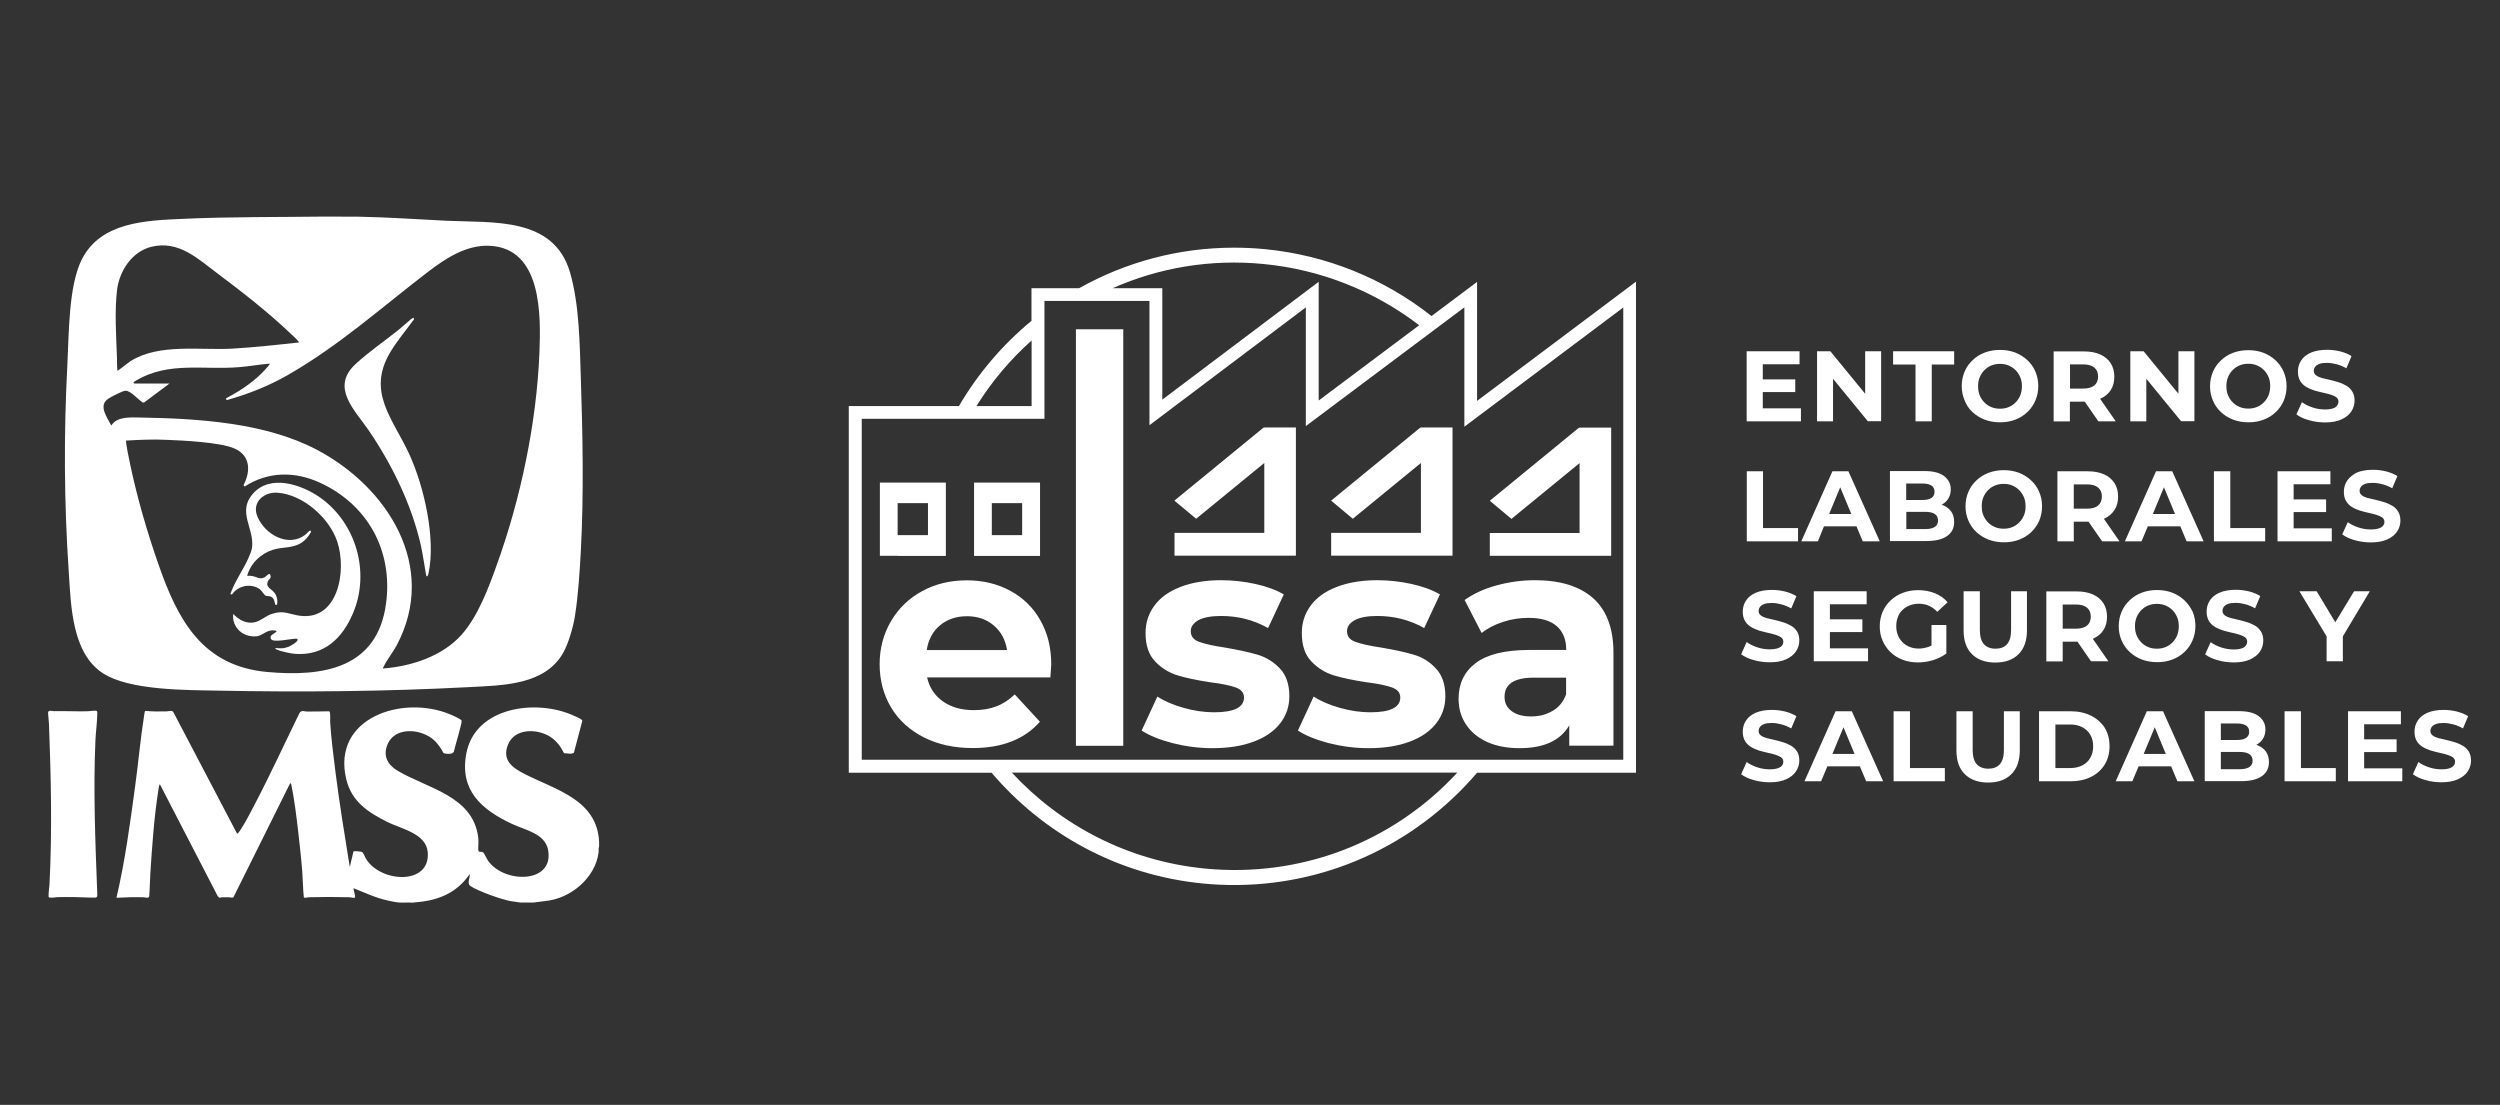 <?xml version="1.0" encoding="utf-8"?>
<!-- Generator: Adobe Illustrator 23.1.1, SVG Export Plug-In . SVG Version: 6.00 Build 0)  -->
<svg version="1.1" id="Layer_1" xmlns="http://www.w3.org/2000/svg" xmlns:xlink="http://www.w3.org/1999/xlink" x="0px" y="0px"
	 viewBox="0 0 1985.5 877.5" style="enable-background:new 0 0 1985.5 877.5;" xml:space="preserve">
<rect x="0" y="0" width="1985.5" height="877.5" fill="#333333" stroke="none"/>
<style type="text/css">
	.st0{fill:#FFFFFF;}
</style>
<path class="st0" d="M1852.7,324.4c-1.6,0.5-3.6,0.8-6.2,0.8c-3.3,0-6.6-0.5-9.9-1.6c-3.3-1.1-6.1-2.5-8.4-4.2l-4.4,9.7
	c2.5,1.9,5.8,3.5,9.9,4.6c4.1,1.2,8.4,1.8,12.8,1.8c5.2,0,9.6-0.8,13.1-2.4c3.5-1.6,6.1-3.7,7.8-6.3c1.7-2.6,2.6-5.5,2.6-8.6
	c0-2.9-0.6-5.3-1.8-7.2c-1.2-1.9-2.7-3.5-4.6-4.6c-1.9-1.1-4-2.1-6.3-2.8c-2.3-0.7-4.6-1.4-6.9-1.9c-2.3-0.5-4.4-1-6.4-1.5
	c-1.9-0.5-3.4-1.2-4.6-2.1c-1.2-0.9-1.8-2.1-1.8-3.6c0-1.2,0.4-2.2,1.1-3.2c0.7-1,1.8-1.7,3.4-2.3c1.5-0.6,3.6-0.8,6.1-0.8
	c2.4,0,5,0.4,7.6,1.1c2.6,0.7,5.2,1.8,7.7,3.2l4.1-9.7c-2.5-1.6-5.5-2.8-8.9-3.7c-3.4-0.8-6.9-1.3-10.4-1.3c-5.2,0-9.6,0.8-13.1,2.3
	c-3.5,1.6-6,3.6-7.7,6.3c-1.7,2.6-2.5,5.5-2.5,8.7c0,2.9,0.6,5.3,1.7,7.3c1.1,1.9,2.7,3.5,4.6,4.7c1.9,1.2,4,2.1,6.4,2.9
	c2.3,0.7,4.6,1.3,6.9,1.8c2.3,0.5,4.4,1,6.3,1.6c1.9,0.6,3.5,1.3,4.6,2.1c1.2,0.9,1.7,2.1,1.7,3.5c0,1.2-0.4,2.2-1.1,3.1
	C1855.4,323.2,1854.3,323.9,1852.7,324.4 M1780.2,515c-1.6,0.5-3.6,0.8-6.2,0.8c-3.3,0-6.6-0.5-9.9-1.6c-3.3-1.1-6.1-2.5-8.4-4.2
	l-4.4,9.7c2.5,1.9,5.8,3.5,9.9,4.6c4.1,1.2,8.4,1.8,12.8,1.8c5.2,0,9.6-0.8,13.1-2.4c3.5-1.6,6.1-3.7,7.8-6.3
	c1.7-2.6,2.6-5.5,2.6-8.6c0-2.9-0.6-5.3-1.8-7.2c-1.2-1.9-2.7-3.5-4.6-4.6c-1.9-1.1-4-2.1-6.3-2.8c-2.3-0.7-4.6-1.4-6.9-1.9
	c-2.3-0.5-4.4-1-6.4-1.5c-1.9-0.5-3.4-1.2-4.6-2.1c-1.2-0.9-1.8-2.1-1.8-3.6c0-1.2,0.4-2.2,1.1-3.2c0.7-1,1.8-1.7,3.4-2.3
	c1.5-0.6,3.6-0.8,6.1-0.8c2.4,0,5,0.4,7.6,1.1c2.6,0.7,5.2,1.8,7.7,3.2l4.1-9.7c-2.5-1.6-5.5-2.8-8.9-3.7c-3.4-0.8-6.9-1.3-10.4-1.3
	c-5.2,0-9.6,0.8-13.1,2.3c-3.5,1.6-6,3.6-7.7,6.3c-1.7,2.6-2.5,5.5-2.5,8.7c0,2.9,0.6,5.3,1.7,7.3c1.1,1.9,2.7,3.5,4.6,4.7
	c1.9,1.2,4.1,2.1,6.4,2.9c2.3,0.7,4.6,1.3,6.9,1.8c2.3,0.5,4.4,1,6.3,1.6c1.9,0.6,3.5,1.3,4.6,2.1c1.2,0.9,1.7,2.1,1.7,3.5
	c0,1.2-0.4,2.2-1.1,3.1C1782.9,513.8,1781.8,514.5,1780.2,515 M712.9,441.5L712.9,441.5h24.1h14.2v-58.2h0h-52.4v16.4h0v3.5V425h0
	v16.4h0H712.9z M712.9,399.6h24.1v3.5V425h-24.1V399.6z M1864,381.9c-1.7,2.6-2.5,5.5-2.5,8.7c0,2.9,0.6,5.3,1.7,7.3
	c1.1,1.9,2.7,3.5,4.6,4.7c1.9,1.2,4,2.1,6.4,2.9c2.3,0.7,4.6,1.3,6.9,1.8c2.3,0.5,4.4,1,6.3,1.6c1.9,0.6,3.5,1.3,4.6,2.1
	c1.2,0.9,1.7,2.1,1.7,3.5c0,1.2-0.4,2.2-1.1,3.1c-0.7,0.9-1.9,1.6-3.5,2.1c-1.6,0.5-3.6,0.8-6.2,0.8c-3.3,0-6.6-0.5-9.9-1.6
	c-3.3-1.1-6.1-2.5-8.4-4.2l-4.4,9.7c2.5,1.9,5.8,3.5,9.9,4.6c4.1,1.2,8.4,1.8,12.8,1.8c5.2,0,9.6-0.8,13.1-2.4
	c3.5-1.6,6.1-3.7,7.8-6.3c1.7-2.6,2.6-5.5,2.6-8.6c0-2.9-0.6-5.3-1.8-7.2c-1.2-1.9-2.7-3.5-4.6-4.6c-1.9-1.1-4-2.1-6.3-2.8
	c-2.3-0.7-4.6-1.4-6.9-1.9c-2.3-0.5-4.4-1-6.4-1.5c-1.9-0.5-3.4-1.2-4.6-2.1c-1.2-0.9-1.8-2.1-1.8-3.6c0-1.2,0.4-2.2,1.1-3.2
	c0.7-1,1.8-1.7,3.4-2.3c1.5-0.6,3.6-0.8,6.1-0.8c2.4,0,5,0.4,7.6,1.1c2.6,0.7,5.2,1.8,7.7,3.2l4.1-9.7c-2.5-1.6-5.5-2.8-8.9-3.7
	c-3.4-0.8-6.9-1.3-10.4-1.3c-5.2,0-9.6,0.8-13.1,2.3C1868.3,377.2,1865.7,379.3,1864,381.9 M998.9,520c-6.8-2-15.4-3.9-26-5.7
	c-9.5-1.4-16.4-3-20.7-4.6c-4.3-1.6-6.5-4.4-6.5-8.4c0-3.5,2-6.4,6-8.7c4-2.2,10-3.4,18.1-3.4c13.5,0,25.9,3.2,37.3,9.6l12.5-26.7
	c-5.9-3.5-13.4-6.3-22.5-8.3c-9.1-2-18.2-3-27.3-3c-12.4,0-23.1,1.8-32.2,5.3c-9.1,3.5-16,8.4-20.7,14.8c-4.7,6.3-7.1,13.6-7.1,21.8
	c0,9.8,2.5,17.3,7.6,22.6c5,5.3,11,9,17.9,11.1c6.9,2.1,15.6,3.9,26.2,5.5c9,1.1,15.6,2.5,20,4.1c4.3,1.6,6.5,4.3,6.5,7.9
	c0,7.9-8,11.8-23.8,11.8c-7.9,0-15.9-1.2-24.1-3.5c-8.2-2.3-15.2-5.3-20.9-9l-12.5,27c6.1,4,14.3,7.3,24.6,10
	c10.3,2.6,20.8,4,31.5,4c12.7,0,23.6-1.7,32.9-5.2c9.2-3.4,16.2-8.3,21.1-14.6c4.8-6.2,7.2-13.4,7.2-21.4c0-9.5-2.5-16.8-7.5-22.1
	C1011.5,525.7,1005.6,522,998.9,520 M854.5,592.3h37.6V261.5h-37.6V592.3z M1638.2,509.6h11.1c0.2,0,0.4,0,0.6,0l10.8,15.6h13.8
	l-12.4-17.9c0,0,0.1,0,0.1,0c3.6-1.6,6.4-3.8,8.3-6.8c2-3,2.9-6.6,2.9-10.8c0-4.1-1-7.7-2.9-10.7c-2-3-4.7-5.3-8.3-6.9
	c-3.6-1.6-7.9-2.4-12.9-2.4h-24.1v55.6h13V509.6z M1638.2,480.1h10.4c3.9,0,6.9,0.8,8.9,2.5c2,1.7,3,4,3,7.1c0,3.1-1,5.5-3,7.1
	c-2,1.7-5,2.5-8.9,2.5h-10.4V480.1z M1758.3,374.3v55.6h40.7v-10.5h-27.7v-45.1H1758.3z M1455.8,300.8l27.6,33.7h10.6V279h-12.7
	v33.7l-27.6-33.7h-10.6v55.6h12.7V300.8z M1427.9,419.4h-27.7v-45.1h-12.9v55.6h40.7V419.4z M1566.6,327.3c2.8,2.6,6,4.6,9.7,6
	c3.7,1.4,7.8,2.1,12.2,2.1c4.3,0,8.4-0.7,12-2.1c3.7-1.4,6.9-3.4,9.6-6c2.8-2.6,4.9-5.7,6.4-9.2c1.5-3.5,2.3-7.3,2.3-11.5
	c0-4.2-0.8-8-2.3-11.5c-1.5-3.5-3.6-6.5-6.4-9.1c-2.8-2.6-6-4.6-9.6-6c-3.7-1.4-7.7-2.1-12.1-2.1c-4.4,0-8.4,0.7-12.1,2.1
	c-3.7,1.4-6.9,3.4-9.6,6c-2.8,2.6-4.9,5.6-6.4,9.1c-1.5,3.5-2.3,7.3-2.3,11.5c0,4.1,0.8,7.9,2.3,11.4
	C1561.7,321.7,1563.8,324.7,1566.6,327.3 M1572.3,299.6c0.9-2.1,2.1-4,3.7-5.6c1.6-1.6,3.4-2.9,5.5-3.7c2.1-0.9,4.4-1.3,6.9-1.3
	c2.5,0,4.8,0.4,6.9,1.3c2.1,0.9,3.9,2.1,5.5,3.7c1.6,1.6,2.8,3.5,3.7,5.6c0.9,2.1,1.3,4.5,1.3,7.2c0,2.6-0.4,5-1.3,7.2
	c-0.9,2.1-2.1,4-3.7,5.6c-1.6,1.6-3.4,2.9-5.5,3.7c-2.1,0.9-4.4,1.3-6.9,1.3c-2.5,0-4.8-0.4-6.9-1.3c-2.1-0.9-4-2.1-5.5-3.7
	c-1.6-1.6-2.8-3.5-3.7-5.6c-0.9-2.1-1.3-4.5-1.3-7.2C1571,304.1,1571.4,301.7,1572.3,299.6 M1521.3,334.6h12.9v-45.1h17.8V279h-48.5
	v10.5h17.8V334.6z M773.6,441.5h14.2h24.1H826v-58.2h0h-52.4v16.4h0v3.5V425h0L773.6,441.5L773.6,441.5z M787.7,399.6h24.1v3.5V425
	h-24.1V399.6z M1644,319h11.1c0.2,0,0.4,0,0.6,0l10.8,15.6h13.8l-12.4-17.9c0,0,0.1,0,0.1,0c3.6-1.6,6.4-3.8,8.3-6.8
	c2-3,2.9-6.6,2.9-10.8c0-4.1-1-7.7-2.9-10.7c-2-3-4.7-5.3-8.3-6.9c-3.6-1.6-7.9-2.4-12.9-2.4H1631v55.6h12.9V319z M1644,289.4h10.4
	c3.9,0,6.9,0.8,8.9,2.5c2,1.7,3,4,3,7.1c0,3.1-1,5.5-3,7.1c-2,1.7-5,2.5-8.9,2.5H1644V289.4z M1704.6,300.8l27.6,33.7h10.6V279
	h-12.7v33.7l-27.6-33.7h-10.6v55.6h12.7V300.8z M1679.3,405.1c2-3,2.9-6.6,2.9-10.8c0-4.1-1-7.7-2.9-10.7c-2-3-4.7-5.3-8.3-6.9
	c-3.6-1.6-7.9-2.4-12.9-2.4H1634v55.6h13v-15.6h11.1c0.2,0,0.4,0,0.6,0l10.8,15.6h13.8l-12.4-17.9c0,0,0.1,0,0.1,0
	C1674.6,410.4,1677.3,408.1,1679.3,405.1 M1666.3,401.5c-2,1.7-5,2.5-8.9,2.5H1647v-19.3h10.4c3.9,0,6.9,0.8,8.9,2.5
	c2,1.7,3,4,3,7.1C1669.3,397.4,1668.3,399.8,1666.3,401.5 M1004,340l-0.4-0.5l-70.9,58.1L950,412l54.1-44.3v55.5h-71.3v18.1h71.3
	h25.1v-18.1v-83.7H1004V340z M802.2,469.1c-10.3-5.5-21.7-8.2-34.4-8.2c-13,0-24.8,2.8-35.3,8.5c-10.5,5.7-18.8,13.6-24.8,23.8
	c-6,10.2-9.1,21.6-9.1,34.3c0,12.8,3.1,24.3,9.1,34.4c6.1,10.1,14.8,18,26,23.7c11.2,5.7,24.2,8.5,38.8,8.5c23.4,0,41.2-7,53.4-20.9
	l-20-21.7c-4.5,4.3-9.3,7.5-14.6,9.5c-5.2,2-11.2,3-17.9,3c-9.8,0-18-2.3-24.6-7c-6.6-4.7-10.7-11-12.5-19h97.9
	c0.5-6.2,0.7-9.6,0.7-10.1c0-13.5-2.9-25.3-8.8-35.5C820.5,482.4,812.4,474.6,802.2,469.1 M736,516.3c1.3-8.3,4.8-14.9,10.6-19.7
	c5.8-4.8,12.9-7.2,21.4-7.2c8.3,0,15.4,2.4,21.2,7.3c5.8,4.9,9.3,11.4,10.6,19.6H736z M1705,564.9l-24.7,55.6h13.2l5-11.9h25.8
	l5,11.9h13.5l-24.9-55.6H1705z M1702.5,598.8l8.8-21.2l8.8,21.2H1702.5z M1734.8,476.7c-2.8-2.6-6-4.6-9.6-6
	c-3.7-1.4-7.7-2.1-12.1-2.1c-4.4,0-8.4,0.7-12.1,2.1c-3.7,1.4-6.9,3.4-9.6,6c-2.8,2.6-4.9,5.6-6.4,9.1c-1.5,3.5-2.3,7.3-2.3,11.5
	c0,4.1,0.7,7.9,2.3,11.4c1.5,3.5,3.6,6.5,6.4,9.1c2.8,2.6,6,4.6,9.7,6c3.7,1.4,7.8,2.1,12.2,2.1c4.3,0,8.4-0.7,12-2.1
	c3.7-1.4,6.9-3.4,9.6-6c2.8-2.6,4.9-5.7,6.4-9.2c1.5-3.5,2.3-7.3,2.3-11.5c0-4.2-0.8-8-2.3-11.5
	C1739.7,482.4,1737.6,479.3,1734.8,476.7 M1729.1,504.6c-0.9,2.1-2.1,4-3.7,5.6c-1.6,1.6-3.4,2.9-5.5,3.7c-2.1,0.9-4.4,1.3-6.9,1.3
	c-2.5,0-4.8-0.4-6.9-1.3c-2.1-0.9-4-2.1-5.5-3.7c-1.6-1.6-2.8-3.5-3.7-5.6c-0.9-2.1-1.3-4.5-1.3-7.2c0-2.6,0.4-5,1.3-7.2
	c0.9-2.1,2.1-4,3.7-5.6c1.6-1.6,3.4-2.9,5.5-3.7c2.1-0.9,4.4-1.3,6.9-1.3c2.5,0,4.8,0.4,6.9,1.3c2.1,0.9,3.9,2.1,5.5,3.7
	c1.6,1.6,2.8,3.5,3.7,5.6c0.9,2.1,1.3,4.5,1.3,7.2C1730.4,500,1730,502.4,1729.1,504.6 M1793.4,592.1c-0.5-0.2-1-0.4-1.4-0.6
	c2.1-1.1,3.9-2.7,5.1-4.6c1.4-2.1,2.1-4.7,2.1-7.6c0-4.3-1.8-7.8-5.3-10.5c-3.5-2.7-8.8-4-15.8-4H1751v55.6h28.8
	c7.3,0,12.8-1.3,16.6-4c3.8-2.7,5.6-6.4,5.6-11.2c0-3.2-0.8-6-2.3-8.2C1798.2,594.9,1796.1,593.2,1793.4,592.1 M1763.8,574.6h12.8
	c3.1,0,5.5,0.5,7.2,1.6c1.7,1.1,2.5,2.7,2.5,4.9c0,2.2-0.8,3.9-2.5,5c-1.7,1.1-4.1,1.6-7.2,1.6h-12.8V574.6z M1786.4,609.2
	c-1.7,1.1-4.3,1.7-7.5,1.7h-15.1v-13.7h15.1c3.3,0,5.8,0.6,7.5,1.7c1.7,1.1,2.6,2.9,2.6,5.2C1789.1,606.3,1788.2,608,1786.4,609.2
	 M1123,520c-6.7-2-15.4-3.9-26-5.7c-9.5-1.4-16.4-3-20.7-4.6c-4.4-1.6-6.5-4.4-6.5-8.4c0-3.5,2-6.4,6-8.7c4-2.2,10-3.4,18-3.4
	c13.5,0,25.9,3.2,37.3,9.6l12.5-26.7c-5.9-3.5-13.4-6.3-22.5-8.3c-9.1-2-18.2-3-27.3-3c-12.3,0-23,1.8-32.1,5.3
	c-9.1,3.5-16,8.4-20.7,14.8c-4.7,6.3-7.1,13.6-7.1,21.8c0,9.8,2.5,17.3,7.6,22.6c5,5.3,11,9,17.9,11.1c6.9,2.1,15.7,3.9,26.2,5.5
	c9,1.1,15.6,2.5,20,4.1c4.4,1.6,6.5,4.3,6.5,7.9c0,7.9-7.9,11.8-23.8,11.8c-7.9,0-15.9-1.2-24.1-3.5c-8.2-2.3-15.2-5.3-20.9-9
	l-12.5,27c6.1,4,14.3,7.3,24.5,10c10.3,2.6,20.8,4,31.5,4c12.7,0,23.6-1.7,32.8-5.2c9.2-3.4,16.2-8.3,21.1-14.6
	c4.8-6.2,7.2-13.4,7.2-21.4c0-9.5-2.5-16.8-7.5-22.1C1135.6,525.7,1129.8,522,1123,520 M1660.7,568.4c-4.6-2.3-9.9-3.5-16-3.5h-25.3
	v55.6h25.3c6,0,11.4-1.2,16-3.5c4.6-2.3,8.2-5.5,10.8-9.7c2.6-4.2,3.9-9,3.9-14.7c0-5.6-1.3-10.5-3.9-14.7
	C1668.9,573.9,1665.3,570.7,1660.7,568.4 M1660.1,601.9c-1.5,2.6-3.6,4.6-6.4,6c-2.7,1.4-5.9,2.1-9.6,2.1h-11.7v-34.6h11.7
	c3.7,0,6.9,0.7,9.6,2.1c2.7,1.4,4.8,3.4,6.4,6c1.5,2.6,2.3,5.7,2.3,9.2C1662.4,596.2,1661.6,599.3,1660.1,601.9 M1597.2,500.3
	c0,5.2-1.1,9-3.3,11.4c-2.2,2.4-5.2,3.5-9.1,3.5c-3.9,0-6.9-1.2-9.1-3.5c-2.2-2.4-3.3-6.2-3.3-11.4v-30.7h-12.9v31.1
	c0,8.2,2.2,14.5,6.7,18.9c4.5,4.4,10.6,6.6,18.5,6.6c7.8,0,14-2.2,18.4-6.6c4.4-4.4,6.7-10.7,6.7-18.9v-31.1h-12.6V500.3z
	 M1621.8,402.1c0-4.2-0.8-8-2.3-11.5c-1.5-3.5-3.6-6.5-6.4-9.1c-2.8-2.6-6-4.6-9.6-6c-3.7-1.4-7.7-2.1-12.1-2.1
	c-4.4,0-8.4,0.7-12.1,2.1c-3.7,1.4-6.9,3.4-9.6,6c-2.8,2.6-4.9,5.6-6.4,9.1c-1.5,3.5-2.3,7.3-2.3,11.5c0,4.1,0.8,7.9,2.3,11.4
	c1.5,3.5,3.6,6.5,6.4,9.1c2.8,2.6,6,4.6,9.7,6c3.7,1.4,7.8,2.1,12.2,2.1c4.3,0,8.4-0.7,12-2.1c3.7-1.4,6.9-3.4,9.6-6
	c2.8-2.6,4.9-5.7,6.4-9.2C1621,410,1621.8,406.2,1621.8,402.1 M1607.4,409.3c-0.9,2.1-2.1,4-3.7,5.6c-1.6,1.6-3.4,2.9-5.5,3.7
	c-2.1,0.9-4.4,1.3-6.9,1.3c-2.5,0-4.8-0.4-6.9-1.3c-2.1-0.9-4-2.1-5.5-3.7c-1.6-1.6-2.8-3.5-3.7-5.6c-0.9-2.1-1.3-4.5-1.3-7.2
	c0-2.6,0.4-5,1.3-7.2c0.9-2.1,2.1-4,3.7-5.6c1.6-1.6,3.4-2.9,5.5-3.7c2.1-0.9,4.4-1.3,6.9-1.3c2.5,0,4.8,0.4,6.9,1.3
	c2.1,0.9,3.9,2.1,5.5,3.7c1.6,1.6,2.8,3.5,3.7,5.6c0.9,2.1,1.3,4.5,1.3,7.2C1608.8,404.7,1608.3,407.1,1607.4,409.3 M1827.3,564.9
	h-12.9v55.6h40.7V610h-27.7V564.9z M1816,306.8c0-4.2-0.8-8-2.3-11.5c-1.5-3.5-3.6-6.5-6.4-9.1c-2.8-2.6-6-4.6-9.6-6
	c-3.7-1.4-7.7-2.1-12.1-2.1c-4.4,0-8.4,0.7-12.1,2.1c-3.7,1.4-6.9,3.4-9.6,6c-2.8,2.6-4.9,5.6-6.4,9.1c-1.5,3.5-2.3,7.3-2.3,11.5
	c0,4.1,0.8,7.9,2.3,11.4c1.5,3.5,3.6,6.5,6.4,9.1c2.8,2.6,6,4.6,9.7,6c3.7,1.4,7.8,2.1,12.2,2.1c4.3,0,8.4-0.7,12-2.1
	c3.7-1.4,6.9-3.4,9.6-6c2.8-2.6,4.9-5.7,6.4-9.2C1815.2,314.7,1816,310.9,1816,306.8 M1801.7,313.9c-0.9,2.1-2.1,4-3.7,5.6
	c-1.6,1.6-3.4,2.9-5.5,3.7c-2.1,0.9-4.4,1.3-6.9,1.3c-2.5,0-4.8-0.4-6.9-1.3c-2.1-0.9-4-2.1-5.5-3.7c-1.6-1.6-2.8-3.5-3.7-5.6
	c-0.9-2.1-1.3-4.5-1.3-7.2c0-2.6,0.4-5,1.3-7.2c0.9-2.1,2.1-4,3.7-5.6c1.6-1.6,3.4-2.9,5.5-3.7c2.1-0.9,4.4-1.3,6.9-1.3
	c2.5,0,4.8,0.4,6.9,1.3c2.1,0.9,3.9,2.1,5.5,3.7c1.6,1.6,2.8,3.5,3.7,5.6c0.9,2.1,1.3,4.5,1.3,7.2
	C1803,309.4,1802.5,311.8,1801.7,313.9 M1877.6,597.3h25.8v-10.1h-25.8v-12h29.2v-10.3h-42v55.6h43.1v-10.3h-30.3V597.3z
	 M1960.8,597c-1.2-1.9-2.7-3.5-4.6-4.6c-1.9-1.1-4-2.1-6.3-2.8c-2.3-0.7-4.6-1.4-6.9-1.9c-2.3-0.5-4.4-1-6.4-1.5
	c-1.9-0.5-3.4-1.2-4.6-2.1c-1.2-0.9-1.8-2.1-1.8-3.6c0-1.2,0.4-2.2,1.1-3.2c0.7-1,1.8-1.7,3.4-2.3c1.5-0.6,3.6-0.8,6.1-0.8
	c2.4,0,5,0.4,7.6,1.1c2.7,0.7,5.2,1.8,7.7,3.2l4.1-9.7c-2.5-1.6-5.5-2.8-8.9-3.7c-3.4-0.8-6.9-1.3-10.4-1.3c-5.2,0-9.6,0.8-13.1,2.3
	c-3.5,1.6-6,3.6-7.7,6.3c-1.7,2.6-2.5,5.5-2.5,8.7c0,2.9,0.6,5.3,1.7,7.3c1.1,1.9,2.7,3.5,4.6,4.7c1.9,1.2,4,2.1,6.4,2.9
	c2.3,0.7,4.6,1.3,6.9,1.8c2.3,0.5,4.4,1,6.3,1.6c1.9,0.6,3.5,1.3,4.6,2.1c1.2,0.9,1.7,2.1,1.7,3.5c0,1.2-0.4,2.2-1.1,3.1
	c-0.7,0.9-1.9,1.6-3.5,2.1c-1.6,0.5-3.6,0.8-6.2,0.8c-3.3,0-6.6-0.5-9.9-1.6c-3.3-1.1-6.1-2.5-8.4-4.2l-4.4,9.7
	c2.5,1.9,5.8,3.5,9.9,4.6c4.1,1.2,8.4,1.8,12.8,1.8c5.2,0,9.6-0.8,13.1-2.4c3.5-1.6,6.1-3.7,7.8-6.3c1.7-2.6,2.6-5.5,2.6-8.6
	C1962.5,601.4,1961.9,599,1960.8,597 M1869.6,469.6l-14.9,24.6l-14.8-24.6h-13.7l21.6,35.8v19.8h12.9v-19.8l21.4-35.8H1869.6z
	 M1851.9,419.6h-30.3v-12.9h25.8v-10.1h-25.8v-12h29.2v-10.3h-42v55.6h43.1V419.6z M1591.5,595.6c0,5.2-1.1,9-3.3,11.4
	c-2.2,2.4-5.2,3.5-9.1,3.5c-3.9,0-6.9-1.2-9.1-3.5c-2.2-2.4-3.3-6.2-3.3-11.4v-30.7h-12.9V596c0,8.2,2.2,14.5,6.7,18.9
	c4.5,4.4,10.6,6.6,18.5,6.6c7.8,0,14-2.2,18.4-6.6c4.4-4.4,6.7-10.7,6.7-18.9v-31.1h-12.6V595.6z M1712.3,374.3l-24.7,55.6h13.2
	l5-11.9h25.8l5,11.9h13.5l-24.9-55.6H1712.3z M1709.8,408.2l8.8-21.2l8.8,21.2H1709.8z M1172,526.6c-9.1,6.9-13.6,16.4-13.6,28.4
	c0,7.5,1.9,14.3,5.8,20.2c3.8,5.9,9.4,10.6,16.7,14c7.3,3.3,15.9,5,25.9,5c19.3,0,32.4-6,39.5-18.1v16.1h35.1v-73.9
	c0-19.2-5.4-33.6-16.1-43.2c-10.7-9.5-26.2-14.3-46.2-14.3c-10.4,0-20.6,1.4-30.5,4.1c-9.9,2.7-18.3,6.6-25.4,11.6l13.5,26.2
	c4.7-3.7,10.3-6.6,17-8.8c6.7-2.2,13.4-3.2,20.3-3.2c9.9,0,17.4,2.2,22.4,6.6c5,4.4,7.5,10.7,7.5,18.9H1214
	C1195.1,516.3,1181.1,519.7,1172,526.6 M1243.8,538.2v13.2c-2.1,5.8-5.6,10.2-10.6,13.1c-5,3-10.7,4.5-17.1,4.5
	c-6.6,0-11.8-1.4-15.5-4.2c-3.8-2.8-5.7-6.6-5.7-11.4c0-10.1,7.7-15.2,23.1-15.2H1243.8z M1173.2,223.8l-36.3,27.2
	c-37.8-29.8-83.4-48.3-132-53.1c-8.3-0.8-16.6-1.2-24.8-1.2c-44.3,0-86.4,11.6-123.1,32.2h-37.8v25.9
	c-22.9,18.9-42.5,41.8-57.6,67.7h-87.5v291.2h113.4c41.1,48.3,100.1,81.4,168.1,88c4.2,0.4,8.5,0.7,12.7,0.9
	c39.7,1.9,79.3-5.6,115.4-21.8c34.3-15.4,65-38.5,89.4-67.1h126.2V223.7l-126.2,94.7V223.8z M1003.8,209.7
	c45.2,4.4,87.8,21.4,123.3,48.6l-79.8,59.8v-94.3l-124.2,93.6v-88.5h-39.5C920.2,212.7,961.2,205.5,1003.8,209.7 M819.3,270.4v52.1
	h-43.8C787.6,303,802.4,285.5,819.3,270.4 M956.9,689.8c-61.1-6-114.6-34.4-153.3-76.2h353.8C1106.2,669,1033,697.2,956.9,689.8
	 M1289.2,244.2v359.2H684.4V332.6h145.1v-93.6h83.4v98.7l124.2-93.6v94.3l125.9-94.3v94.8L1289.2,244.2z M1422.7,497.1
	c-1.9-1.1-4-2.1-6.3-2.8c-2.3-0.7-4.6-1.4-6.9-1.9c-2.3-0.5-4.4-1-6.4-1.5c-1.9-0.5-3.4-1.2-4.6-2.1c-1.2-0.9-1.8-2.1-1.8-3.6
	c0-1.2,0.4-2.2,1.1-3.2c0.7-1,1.8-1.7,3.4-2.3c1.5-0.6,3.6-0.8,6.1-0.8c2.4,0,5,0.4,7.6,1.1c2.6,0.7,5.2,1.8,7.7,3.2l4.1-9.7
	c-2.5-1.6-5.5-2.8-8.9-3.7c-3.4-0.8-6.9-1.3-10.4-1.3c-5.2,0-9.6,0.8-13.1,2.3c-3.5,1.6-6,3.6-7.7,6.3c-1.7,2.6-2.5,5.5-2.5,8.7
	c0,2.9,0.6,5.3,1.7,7.3c1.1,1.9,2.7,3.5,4.6,4.7c1.9,1.2,4,2.1,6.4,2.9c2.3,0.7,4.6,1.3,6.9,1.8c2.3,0.5,4.4,1,6.3,1.6
	c1.9,0.6,3.5,1.3,4.6,2.1c1.2,0.9,1.7,2.1,1.7,3.5c0,1.2-0.4,2.2-1.1,3.1c-0.7,0.9-1.9,1.6-3.5,2.1c-1.6,0.5-3.6,0.8-6.2,0.8
	c-3.3,0-6.6-0.5-9.9-1.6c-3.3-1.1-6.1-2.5-8.4-4.2l-4.4,9.7c2.5,1.9,5.8,3.5,9.9,4.6c4.1,1.2,8.4,1.8,12.8,1.8
	c5.2,0,9.6-0.8,13.1-2.4c3.5-1.6,6.1-3.7,7.8-6.3c1.7-2.6,2.6-5.5,2.6-8.6c0-2.9-0.6-5.3-1.8-7.2
	C1426.1,499.8,1424.6,498.2,1422.7,497.1 M1422.7,592.4c-1.9-1.1-4-2.1-6.3-2.8c-2.3-0.7-4.6-1.4-6.9-1.9c-2.3-0.5-4.4-1-6.4-1.5
	c-1.9-0.5-3.4-1.2-4.6-2.1c-1.2-0.9-1.8-2.1-1.8-3.6c0-1.2,0.4-2.2,1.1-3.2c0.7-1,1.8-1.7,3.4-2.3c1.5-0.6,3.6-0.8,6.1-0.8
	c2.4,0,5,0.4,7.6,1.1c2.6,0.7,5.2,1.8,7.7,3.2l4.1-9.7c-2.5-1.6-5.5-2.8-8.9-3.7c-3.4-0.8-6.9-1.3-10.4-1.3c-5.2,0-9.6,0.8-13.1,2.3
	c-3.5,1.6-6,3.6-7.7,6.3c-1.7,2.6-2.5,5.5-2.5,8.7c0,2.9,0.6,5.3,1.7,7.3c1.1,1.9,2.7,3.5,4.6,4.7c1.9,1.2,4,2.1,6.4,2.9
	c2.3,0.7,4.6,1.3,6.9,1.8c2.3,0.5,4.4,1,6.3,1.6c1.9,0.6,3.5,1.3,4.6,2.1c1.2,0.9,1.7,2.1,1.7,3.5c0,1.2-0.4,2.2-1.1,3.1
	c-0.7,0.9-1.9,1.6-3.5,2.1c-1.6,0.5-3.6,0.8-6.2,0.8c-3.3,0-6.6-0.5-9.9-1.6c-3.3-1.1-6.1-2.5-8.4-4.2l-4.4,9.7
	c2.5,1.9,5.8,3.5,9.9,4.6c4.1,1.2,8.4,1.8,12.8,1.8c5.2,0,9.6-0.8,13.1-2.4c3.5-1.6,6.1-3.7,7.8-6.3c1.7-2.6,2.6-5.5,2.6-8.6
	c0-2.9-0.6-5.3-1.8-7.2C1426.1,595.1,1424.6,593.6,1422.7,592.4 M1279.6,441.4v-18.1v-83.7h-25.1v0.5l-0.4-0.5l-70.9,58.1l17.2,14.4
	l54.1-44.3v55.5h-71.3v18.1h71.3H1279.6z M1128.5,340l-0.4-0.5l-70.9,58.1l17.2,14.4l54.1-44.3v55.5h-71.3v18.1h71.3h25.1v-18.1
	v-83.7h-25.1V340z M1510.9,484.5c1.6-1.6,3.5-2.8,5.8-3.7c2.2-0.9,4.7-1.3,7.3-1.3c2.9,0,5.5,0.5,7.9,1.6c2.4,1,4.6,2.6,6.7,4.8
	l8.2-7.6c-2.7-3.1-6-5.5-10-7.1c-3.9-1.6-8.4-2.5-13.3-2.5c-4.5,0-8.5,0.7-12.2,2.1c-3.7,1.4-6.9,3.4-9.7,6
	c-2.8,2.6-4.9,5.6-6.4,9.1c-1.5,3.5-2.3,7.3-2.3,11.5c0,4.2,0.7,8,2.3,11.5c1.5,3.5,3.6,6.5,6.3,9.1c2.7,2.6,5.9,4.6,9.6,6
	c3.7,1.4,7.8,2.1,12.2,2.1c4,0,7.9-0.6,11.9-1.8c4-1.2,7.5-3,10.6-5.3v-22.6h-11.8v16.3c-0.9,0.5-1.7,0.8-2.6,1.1
	c-2.4,0.8-4.9,1.3-7.4,1.3c-2.6,0-5.1-0.4-7.3-1.3c-2.2-0.9-4.1-2.1-5.7-3.7c-1.6-1.6-2.9-3.5-3.7-5.7c-0.9-2.2-1.3-4.6-1.3-7.1
	c0-2.6,0.4-5.1,1.3-7.2C1508,488,1509.2,486.1,1510.9,484.5 M1516.8,564.9h-12.9v55.6h40.7V610h-27.7V564.9z M1543.5,401.4
	c-0.5-0.2-1-0.4-1.4-0.6c2.1-1.1,3.9-2.7,5.1-4.6c1.4-2.1,2.1-4.7,2.1-7.6c0-4.3-1.8-7.8-5.3-10.5c-3.5-2.7-8.8-4-15.8-4h-27.2v55.6
	h28.8c7.3,0,12.8-1.3,16.6-4c3.8-2.7,5.6-6.4,5.6-11.2c0-3.2-0.8-6-2.3-8.2C1548.3,404.3,1546.2,402.6,1543.5,401.4 M1513.9,384
	h12.8c3.1,0,5.5,0.5,7.2,1.6c1.7,1.1,2.5,2.7,2.5,4.9c0,2.2-0.8,3.9-2.5,5c-1.7,1.1-4.1,1.6-7.2,1.6h-12.8V384z M1536.6,418.5
	c-1.7,1.1-4.3,1.7-7.5,1.7h-15.1v-13.7h15.1c3.3,0,5.8,0.6,7.5,1.7c1.7,1.1,2.6,2.9,2.6,5.2C1539.2,415.7,1538.3,417.4,1536.6,418.5
	 M1457.8,564.9l-24.7,55.6h13.2l5-11.9h25.8l5,11.9h13.5l-24.9-55.6H1457.8z M1455.3,598.8l8.8-21.2l8.8,21.2H1455.3z M1448.6,418
	h25.8l5,11.9h13.5l-24.9-55.6h-12.7l-24.7,55.6h13.2L1448.6,418z M1461.5,387l8.8,21.2h-17.6L1461.5,387z M1400,311.4h25.8v-10.1
	H1400v-12h29.2V279h-42v55.6h43.1v-10.3H1400V311.4z M1482.5,479.9v-10.3h-42v55.6h43.1v-10.3h-30.3V502h25.8v-10.1h-25.8v-12
	H1482.5z"/>
<path class="st0" d="M285,172.1c22.9,0.4,46.2,2.1,69.2,3.2c37.2,1.8,85.5-3.4,98.5,41c7.5,25.7,7.7,57.5,8.6,84.2
	c1.5,45.1,2.4,92.1,0,137c-0.9,16.6-2.1,35.6-4.7,51.9c-1.4,8.7-4.9,20.8-9,28.5c-14.4,26.4-48.6,26.4-74.9,27.8
	c-66.6,3.5-133,4.1-199.7,2.8c-25-0.5-70-0.1-91.1-13.7c-25-16.1-25.5-54-27.3-80.7c-3.7-54.6-4-109.6-1.1-164.3
	c1.3-24,0.8-62.7,11.5-83.8c15-29.7,50.8-30.9,80.4-32.2c37-1.7,75.4-1.3,112.4-1.8C266.8,172,276,172,285,172.1 M237.3,272
	c0.2-0.6-0.3-0.7-0.5-1.1c-1.2-1.6-3.8-3.9-5.3-5.3c-18.1-17.3-38.6-33.3-58.6-48.3c-15.9-11.9-31-26.6-52.7-21.3
	c-15.3,3.8-25.3,19-27.2,34c-2.1,16.8-0.7,37.5-0.1,54.5c0.1,3.4-0.1,6.7,0.4,10.1l10.4-7.8c22.6-14.2,54.9-8.5,80.7-9.9
	c8.7-0.5,17.5-1.3,26.2-2.1C219.4,274,228.3,272.9,237.3,272 M304.2,530.9c22.3-1.6,47.1-9.7,62.3-26.7
	c13.2-14.8,21.7-37.7,28.3-56.3c18.8-52.3,31.3-111.8,33.6-167.5c1.2-30,2.1-83.1-39.4-85.2c-18.4-0.9-34.8,9.8-48.7,20.4
	c-37,28.3-71.2,59.1-112,82.4c-15.2,8.7-31.1,14.9-47.9,19.7l-1-0.6l0.2-0.8c12.4-6.6,23.8-14.2,32.9-24.9c0.3-0.3,2-2.4,1.8-2.6
	c-8.2,0.6-16.4,2.2-24.6,2.8c-28.3,2.3-55.5-4.6-81.3,10.4c-0.9,0.5-2,1.2-2.5,2.1l0.9,0.5l27.8,0l-20.2,15.1l-1,0
	c-3.5-2.2-9.6-9.4-13.7-9.4c-2.2,0-11.6,4.9-13.8,6.4c-8.2,5.5-0.6,15,2.5,21.3c4.4-7.5,15.7-6.5,23.4-6.4
	c45.6,0.8,98.4,4,139.3,25.3c56.7,29.6,97.3,93.2,63.8,155.9c-2.9,5.4-8,11.7-10.3,16.9C304.3,530,304,530.3,304.2,530.9
	 M100.2,349.9c-0.7,0.7,2.8,17.2,3.3,19.5c5.5,26.1,13.4,53.2,22.2,78.4c15.4,44.4,34.8,81.2,86.6,85.9c44.3,4,87.4-2.8,94.3-54.4
	c5.6-41.9-14.5-78.5-52.6-96c-19.9-9.1-41.1-8.9-59.7,3.1l-0.9-1.1c5.9-11.2,5.5-23.7-7.4-29.2c-11.3-4.9-41-6.3-54.1-6.8
	C121.4,348.8,110.8,349.3,100.2,349.9"/>
<path class="st0" d="M317.3,716.8c-2.9-0.2-6.1-0.9-8.9-1.5c-9.5-2-18.4-6.2-27.4-9.8c-0.9,0,2,7.1,0.6,7.5
	c-1.3,0.2-2.6-0.3-3.8-0.4c-10.8-0.3-21.8-0.3-32.6,0c-0.9,0-3.3,0.9-3.9,0c-0.7-6.5-0.7-13.1-1.2-19.7c-0.8-10.6-2-21.3-3.2-31.8
	c-1.5-13.1-3.1-26.3-5.8-39.2l-1,0.8l-44.7,89.9c-1.1,0.7-2.3,0-3.5,0c-1.8,0-3.6,0-5.3,0c-1.8,0-2.1,1.2-3.7-0.9L127,622.9
	c-0.7,0.3-1.1,3.6-1.2,4.5c-3.4,21.3-5,44.6-6.4,66.2c-0.4,6.1-0.4,12.2-0.9,18.3c-0.6,1.9-3,0.7-4.6,0.7c-7.1-0.2-14.3,0-21.4,0.4
	c6.8-29.1,10.8-58.8,14.8-88.4c2.6-18.8,4.2-37.8,7.2-56.6c0.1-0.6,0.4-3.3,0.9-3.4c5.5,0.5,11.1,0.5,16.6,0.4
	c1.7,0,4.3-1.1,5.6,0.4l50.7,96.7c0.8,0.2,3-3.5,3.5-4.3c3.6-5.5,6.9-12.2,10-18c12.7-24.2,24.1-49.1,36.1-73.6
	c1.8-2.5,3.6-1.1,6-1.1c5.9,0.1,11.7-0.2,17.6-0.2c1.2,0.8,0.6,6.9,0.7,8.5c0.8,13.2,2.7,27.2,4.3,40.3c3.2,25.1,7.3,50,11.3,74.9
	l2.9-12.3c0.7-0.7,5.7,0,6.7,0.3c1.2,0.4,2.4,4.1,3.2,5.3c11.5,19.3,51.5,21.4,49.1-5.2c-1.3-14.8-20.9-18.3-32.3-24
	c-15.3-7.7-28.1-16.1-32.4-33.8c-11.7-48.9,44.6-67.3,82.4-51.6c1.5,0.6,8.8,3.8,9.2,5c0.1,1.9-0.6,4-1.1,5.8
	c-1.5,6.3-3.5,12.4-5,18.7c-0.8,2.2-4.1,2-6,1.8c-3.2-0.3-2.5-1.3-3.9-3.5c-3.8-5.8-7.4-9.6-14-12.2c-9.9-4.1-23.7-3.1-28.6,7.8
	c-4.1,9.2-0.5,16.4,7.6,21.3c23.7,14.2,60,19.9,64.2,53c0.4,3.5,0,6,0,9.2c0,3.7,2.2,1.5,4,2.8c0.8,0.7,2.9,5.3,3.9,6.7
	c12.9,18.2,52.6,18.1,47.6-8.7c-2.4-13.1-18.4-15.8-28.8-20.7c-24-11.3-41.8-26.6-36.1-56.1c7.1-36.9,55.4-43.2,84.7-30.1
	c1.5,0.7,5.5,2.4,6.6,3.3c0.4,0.3,0.7,0.5,0.8,1l-6.7,25.4c-2.6,1.5-5.1,0.3-7.8,0.4c-2.6-5.2-6.2-10.1-11.2-13.2
	c-10.5-6.5-28.2-6.7-33.4,6.5c-4.9,12.5,3.8,18.4,13.5,23.3c24.7,12.6,57.1,20.3,58.9,53.5v4.2c-0.7,1.3-0.2,2.9-0.4,4.4
	c-2.5,20.4-22.4,36.9-42.4,38.7l-9.3,1.2h-10.3l-8.2-1.2c-7.3-1.4-25.4-7.8-31.4-11.8c-3.3-2.2-0.3-6.3-0.8-9.6
	c-9,13.4-22.3,19.9-38.1,21.9l-7.6,0.8C323.9,716.6,320.5,717,317.3,716.8"/>
<path class="st0" d="M39.2,564.6c1.1-0.4,2.2,0.2,3.1,0.2c9.1-0.2,18.1,0.3,27.3,0.1c1.4,0,6.3-0.9,7.3-0.2l0.3,0.4
	c0.1,1.2,0.1,2.3,0,3.5c-0.2,6.3-1.1,12.8-1.4,19.1c-1.8,40.3-0.1,80.6,1.4,120.8c0.2,4.3,0.3,4.6-4.1,4.4c-9-0.4-18.2-0.6-27.3-0.4
	c-2.2,0.1-4.6,0.8-6.9,0.2l-0.3-0.4c-0.2-3.3,0.5-6.6,0.7-9.9c2.2-42.4,1.2-85.1-0.4-127.5c-0.1-2.7-0.7-6.2-0.7-8.9
	c0-0.4,0.1-0.7,0.3-1C38.8,564.8,39,564.7,39.2,564.6"/>
<path class="st0" d="M328.6,252.5c0,0,0.2,0.9,0.2,1.1c-6.2,8.5-13.3,16.9-18.7,25.9c-19.2,31.8,2,53,15,81.3
	c11.7,25.5,21.2,67.1,15.2,94.7c-0.3,1.6-1.4,3.6-1.9,1.1c-1.4-7.7-2.4-15.5-4.1-23.2c-7.2-32.2-22.8-64.1-41.2-91.2
	c-11.3-16.5-30.7-34.4-10.9-52.9c10.3-9.6,23.2-18.4,34.3-27.3c3.3-2.7,6.6-5.9,9.9-8.5C326.7,253.3,328.1,252.2,328.6,252.5"/>
<path class="st0" d="M218.8,514.6c3.8,0.5,6.6,0.5,10.3-0.9c1.3-0.5,9.2-4.7,6.8-6.4c-3.6-0.5-18.6,3.5-20.6,0.3
	c-1.9-3,2.7-4.4,4.3-6c0.3-1.2-3.3-1-4.1-0.9c-4.4,0.4-7.2,4-11.4,4.6c-10.7,1.3-20-6.7-18.9-17.7c4.5,4.6,10.4,8.1,17.1,6.6
	c4.9-1.1,8.7-5.1,13.5-6.6c8.3-2.7,11.5-0.8,19.3,0.9c33.3,7.2,40.8-35.1,32.6-58.8c-6.5-18.7-27.1-36.9-47.3-38.4
	c-10.8-0.8-20.6,7.6-16,18.8c5.7,14.2,24.5,25.1,38.2,14.5c0.8-0.6,3.1-3.5,3.9-3.2l0.6,0.9c-2,3.7-4.6,6.9-8.2,9.1
	c-6.9,4.1-14.3,2.9-21.8,5.1c-9.8,3-18.1,10.8-20.8,20.8c1.2,0,2.4-0.1,3.6,0.1c4.1,0.6,6.5,3.2,10.4,1c1.5-0.8,4.1-4.8,4.6-0.9
	c0.3,2.3-1.3,2.3-2.1,4.1c-2.1,4.5,2.3,5.9,4.7,8.6c2.4,2.7,3.3,6.6,2.5,10.1l-1.3,0c-0.7-2.1-0.8-4.8-2.9-6.1
	c-1.7-1.1-3.9-0.6-5.1-1.2c-0.4-0.2-3-4-4.3-5c-6.9-5.1-17.5-2.9-22.1,4.1l-1.4-0.2c3.5-10.2,10.2-19.1,14.5-28.9
	c1-2.4,2.5-5.7,2.8-8.2c1.8-15.3-11.8-28.1,0.4-42.4c13.8-16.2,38.9-7.6,53.6,2.7c28.6,20.2,39.9,59.2,26.3,91.6
	c-8.4,20-22.8,34.2-46,32.6c-3.1-0.2-12.1-2-14.6-3.5C218.9,515.7,218.7,515.5,218.8,514.6"/>
</svg>
